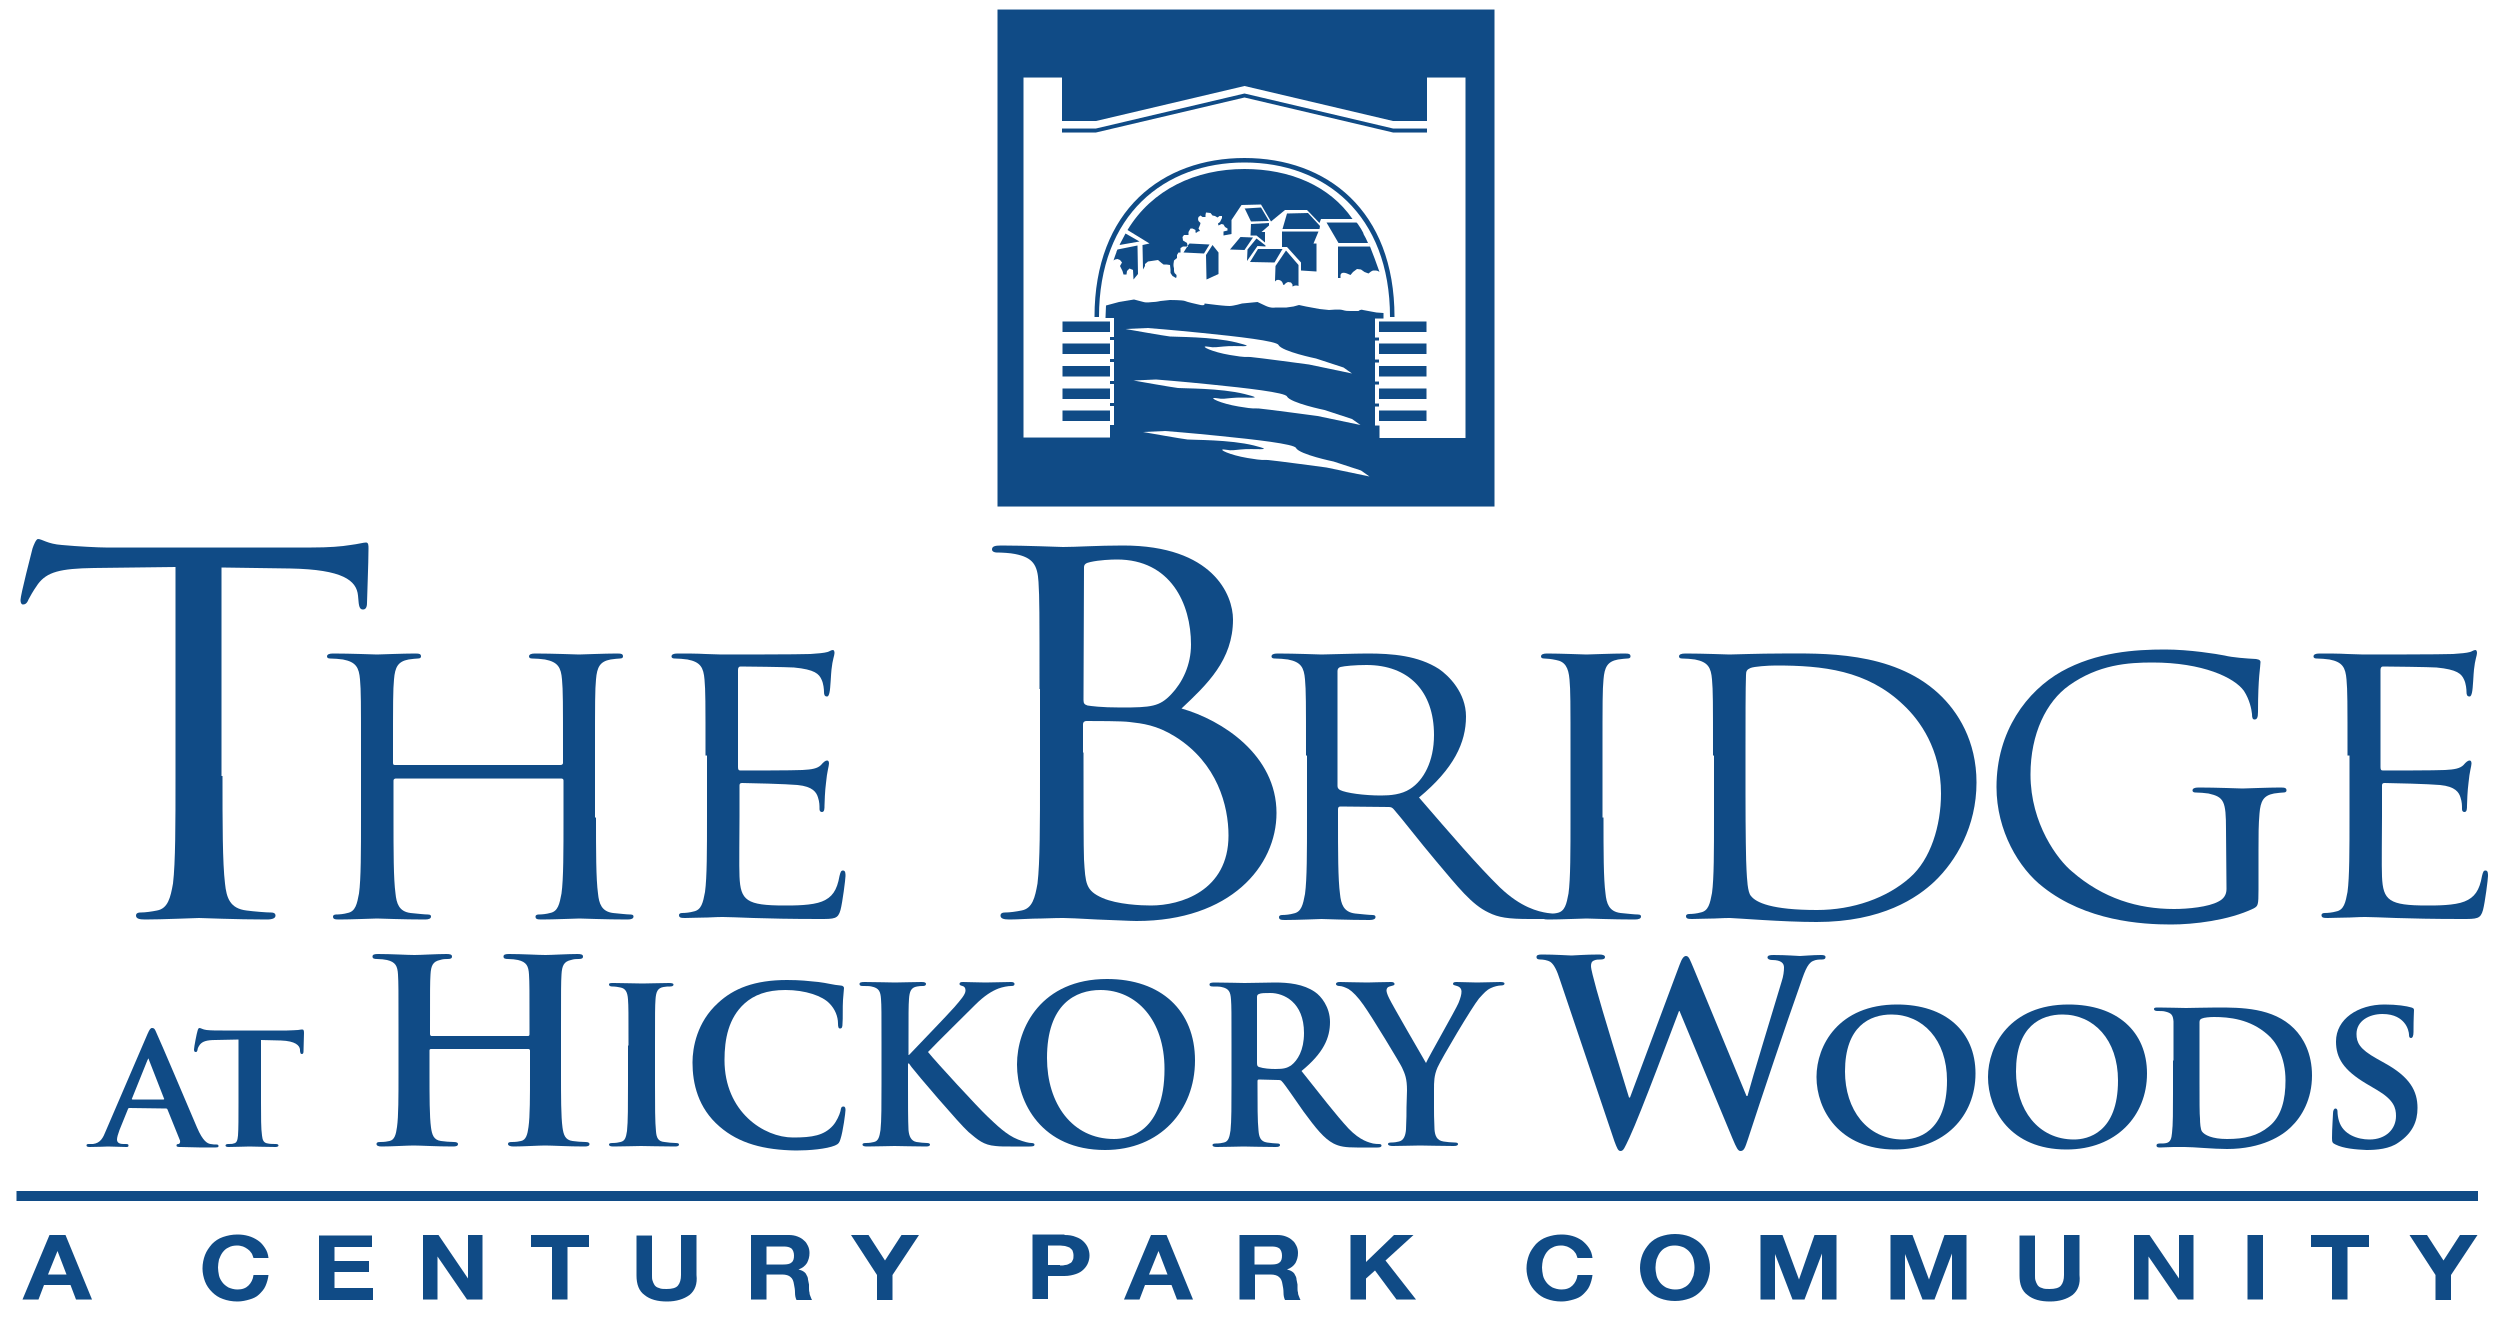 <?xml version="1.0" encoding="utf-8"?>
<!-- Generator: Adobe Illustrator 22.1.0, SVG Export Plug-In . SVG Version: 6.00 Build 0)  -->
<svg version="1.1" id="Layer_1" xmlns="http://www.w3.org/2000/svg" xmlns:xlink="http://www.w3.org/1999/xlink" x="0px" y="0px"
	 viewBox="0 0 500 267.5" style="enable-background:new 0 0 500 267.5;" xml:space="preserve">
<style type="text/css">
	.st0{fill:#104B86;}
	.st1{fill:#00583D;}
</style>
<g>
	<polygon class="st0" points="252.2,41.5 249,41.7 248.9,41.6 250.2,44.3 253.8,44.2 	"/>
	<polygon class="st0" points="253.8,44.6 250.2,44.8 250.1,47.1 251.3,47.1 253,48.5 253,46.4 252.3,46.4 253.8,45.1 	"/>
	<polygon class="st0" points="248.1,47.4 246,49.9 248.9,50 250.6,47.5 	"/>
	<polygon class="st0" points="251.6,49.8 250,52.4 254.9,52.5 256.5,49.8 	"/>
	<path class="st0" d="M257.2,50.1l-2.1,3.1l-0.1,2.9v0.2l0.2-0.2c0,0,0.3-0.3,0.9,0c0.5,0.3,0.5,0.8,0.5,0.8l0.2,0.1l0.4-0.4
		l0.4-0.2l0.6,0.1l0.3,0.4v0.4l0.5-0.2h0.4l0.3,0.1V53L257.2,50.1z"/>
	<polygon class="st0" points="253.1,49.3 253.1,49.1 251.3,47.7 249.5,49.9 249.4,52.2 251.5,49.2 	"/>
	<polygon class="st0" points="241.2,51 241.3,55.9 243.7,54.8 243.7,50.5 242.5,49 	"/>
	<rect x="212.5" y="64.3" class="st0" width="9.5" height="2.1"/>
	<rect x="212.5" y="73.2" class="st0" width="9.5" height="2.1"/>
	<rect x="212.5" y="77.7" class="st0" width="9.5" height="2.1"/>
	<rect x="212.5" y="82.1" class="st0" width="9.5" height="2.1"/>
	<path class="st0" d="M223.5,49.9c-0.1,0.1-0.1,0.3-0.2,0.4v0.1c-0.2,0.5-0.4,1.1-0.6,1.7l0.3-0.2l0.5-0.1L224,52l0.4,0.5l-0.4,0.7
		l0.5,1l0.2,0.7h0.6l0.1-0.7l0.5-0.5l0.7,0.3l0.1,1.9l0.9-1.1l-0.1-5.7L223.5,49.9z"/>
	<path class="st0" d="M225.1,46.7l-1,1.9c-0.1,0.1-0.1,0.3-0.2,0.4l4-0.7L225.1,46.7L225.1,46.7z"/>
	<rect x="212.5" y="68.7" class="st0" width="9.5" height="2.1"/>
	<polygon class="st0" points="257.4,42.7 256.5,45.8 263.9,45.8 264,45.2 261.6,42.6 	"/>
	<polygon class="st0" points="256.4,46.3 256.4,49.4 257.4,49.4 260.2,52.5 260.2,54.1 263.3,54.3 263.3,48.7 262.7,48.7 
		263.7,46.3 	"/>
	<rect x="275.8" y="73.2" class="st0" width="9.5" height="2.1"/>
	<polygon class="st0" points="237.4,49.4 236.7,50.5 240.8,50.7 241.9,48.9 237.9,48.7 237.5,49.2 237.6,49.4 	"/>
	<rect x="275.8" y="77.7" class="st0" width="9.5" height="2.1"/>
	<rect x="275.8" y="64.3" class="st0" width="9.5" height="2.1"/>
	<rect x="275.8" y="82.1" class="st0" width="9.5" height="2.1"/>
	<path class="st0" d="M199.5,1.9v99.4h99.4V1.9H199.5z M247.3,68.5c-4.8-1.2-12.3-1.1-13.3-1.2s-8.9-1.5-8.9-1.5l4.4-0.2
		c0,0,5.2,0.4,11,1c7,0.7,14.9,1.6,15.2,2.4c0.7,1.3,7.5,2.7,7.5,2.7l5.5,1.8l1.7,1.2l-8.6-1.8c0,0-10.4-1.4-11.7-1.5
		s-0.5,0.2-4.1-0.4s-6-1.8-4.7-1.7c1.3,0.1,0.7,0.3,3.4,0C247.3,69,252.1,69.7,247.3,68.5z M231.2,75.9c0,0,5.2,0.4,11,1
		c7,0.7,14.9,1.6,15.2,2.4c0.7,1.3,7.5,2.7,7.5,2.7l5.5,1.8l1.7,1.2l-8.6-1.8c0,0-10.4-1.4-11.7-1.5s-0.5,0.2-4.1-0.4
		s-6-1.8-4.7-1.7c1.3,0.1,0.7,0.3,3.3,0s7.4,0.4,2.6-0.8c-4.8-1.2-12.3-1.1-13.3-1.2s-8.9-1.5-8.9-1.5L231.2,75.9z M265.3,93.5
		c0,0-10.4-1.4-11.7-1.5s-0.5,0.2-4.1-0.4s-6-1.8-4.7-1.7c1.3,0.1,0.7,0.3,3.3,0s7.4,0.4,2.7-0.8c-4.8-1.2-12.3-1.1-13.3-1.2
		s-8.9-1.5-8.9-1.5l4.4-0.2c0,0,5.2,0.4,11,1c7,0.7,14.9,1.6,15.2,2.4c0.7,1.3,7.5,2.7,7.5,2.7l5.5,1.8l1.7,1.2L265.3,93.5z
		 M293.2,87.6h-17.3v-2.5H275v-3.8h0.8v-0.6H275v-3.8h0.8v-0.6H275v-3.8h0.8v-0.6H275v-3.8h0.8v-0.6H275v-3.8h1.7c0-0.4,0-0.7,0-1.1
		l-1.4-0.1l-1.1-0.2c0,0-1.1-0.2-1.6-0.3c-0.5-0.2-0.9,0.2-0.9,0.2s-0.9,0-1.6,0c-0.6,0-0.9,0-1.6-0.2c-0.6-0.2-2.7,0-2.7,0
		l-1.9-0.2l-2.7-0.5l-1.4-0.3l-1.1,0.3l-1.4,0.2h-2.2c0,0-0.8,0.2-1.9-0.3c-1.1-0.5-1.7-0.8-1.7-0.8l-3.1,0.3c0,0-1.7,0.5-2.5,0.5
		s-2.5-0.2-2.5-0.2l-2.5-0.3c0,0,0.2,0.5-0.8,0.3c-0.9-0.2-2.7-0.6-3.1-0.8c-0.5-0.2-3-0.2-3-0.2l-1.9,0.2c0,0-0.9,0.2-1.4,0.2
		s-1.3,0.2-2,0c-0.8-0.2-1.9-0.5-1.9-0.5l-3,0.5l-2.6,0.7c0,0.8-0.1,1.6-0.1,2.5h1.7v3.8H222V68h0.8v3.8H222v0.6h0.8v3.8H222v0.6
		h0.8v3.8H222v0.6h0.8V85H222v2.5h-17.3v-72h7.7v8.7h6.8l29.7-7l29.7,7h6.8v-8.7h7.7v72.1H293.2z"/>
	<polygon class="st0" points="248.9,18.7 219.2,25.7 212.4,25.7 212.4,26.5 219.2,26.5 248.9,19.5 278.6,26.5 285.4,26.5 
		285.4,25.7 278.6,25.7 	"/>
	<rect x="275.8" y="68.7" class="st0" width="9.5" height="2.1"/>
	<path class="st0" d="M272.5,46.3c-0.2-0.4-0.4-0.7-0.6-1l-0.2-0.3c-0.1-0.2-0.2-0.3-0.4-0.5h-6l2.4,4.1h5.9
		c-0.3-0.7-0.6-1.3-0.9-1.8C272.7,46.6,272.6,46.5,272.5,46.3z"/>
	<path class="st0" d="M271.9,45.2c0,0,0,0.1,0.1,0.1l0,0C271.9,45.3,271.9,45.2,271.9,45.2z"/>
	<path class="st0" d="M278.9,63.4c0-21.4-13.6-31.8-30-31.8s-30,10.4-30,31.8h0.9c0-20.5,13.1-30.9,29.1-30.9S278,42.9,278,63.4
		H278.9z"/>
	<path class="st0" d="M248.9,33.8c-9.8,0-18.5,4.1-23.4,12.2l4.4,2.7l-1.4,0.3l0.1,4.9l0.4-0.7v-0.4l0.6-0.5l2-0.3l0.7,0.6l0.4,0.3
		h0.6L234,53l0.1,0.9v0.7l0.4,0.6l0.7,0.4l0.1-0.2V55l-0.4-0.4l-0.1-0.4v-0.5l-0.1-0.5v-0.4l0.1-0.7c0,0,0,0,0.6-0.5V51l0.3-0.5h0.4
		V50v-0.4l0.5-0.3h0.8l0.1-0.2l-0.1-0.5l-0.8-0.5l-0.1-0.7l0.3-0.4h0.4h0.5v-0.6l0.4-0.7h0.4l0.6,0.3c0,0,0,0,0,0.4s0.5-0.1,0.5-0.1
		l0.4-0.1l-0.3-0.5c0,0,0,0,0.3-0.7l0.1-0.4l-0.4-0.4l-0.1-0.4l0.1-0.4l0.4-0.3l0.4,0.3h0.6V43l0.1-0.5l0.9,0.1l0.4,0.5l0.5,0.1
		l0.5,0.3l0.4-0.3h0.5v0.4l-0.4,0.8l-0.4,0.3l0.1,0.4l0.6-0.3l0.4,0.1l0.3,0.5l0.5,0.3v0.4l-0.4,0.1l-0.4,0.1v0.4v0.4l0.5-0.1
		l1.1-0.2V44l2-3l3.9-0.1l2,3.4L257,42h4.4l2.5,2.6l0.3-0.8h6.3C265.9,37.1,257.9,33.8,248.9,33.8z"/>
	<path class="st0" d="M274,49.3h-6.4v6.3h0.5c0,0,0,0,0-0.3c-0.1-1.2,1.3-0.6,1.3-0.6l0.7,0.3l0.5-0.6l0.8-0.6l0.8,0.1l0.7,0.5
		l0.8,0.3l0.5-0.4l0.4-0.2h0.6l0.4,0.1l0.3,0.2l0,0C275.2,52.4,274.6,50.8,274,49.3z"/>
	<path class="st0" d="M273.7,48.6L273.7,48.6c0.1,0.2,0.2,0.4,0.3,0.7l0,0C273.9,49.1,273.8,48.8,273.7,48.6z"/>
</g>
<path class="st1" d="M249.2,34.4"/>
<path class="st1" d="M249.2,34.4"/>
<rect x="3.3" y="238.2" class="st0" width="492.3" height="2"/>
<path class="st0" d="M44.5,155.2c0,9.5,0,17.3,0.5,21.5c0.3,2.9,1,5,4.3,5.4c1.5,0.2,4,0.4,4.9,0.4c0.7,0,0.9,0.3,0.9,0.6
	c0,0.5-0.5,0.8-1.8,0.8c-6,0-13-0.3-13.5-0.3s-7.5,0.3-10.8,0.3c-1.2,0-1.8-0.2-1.8-0.8c0-0.3,0.2-0.6,0.9-0.6c1,0,2.3-0.2,3.3-0.4
	c2.2-0.4,2.7-2.6,3.2-5.4c0.5-4.2,0.5-12,0.5-21.5v-41.8l-16.3,0.2c-6.8,0.1-9.4,0.8-11.2,3.2c-1.2,1.7-1.5,2.4-1.9,3.1
	c-0.3,0.8-0.7,1-1.1,1c-0.3,0-0.5-0.3-0.5-0.9c0-1,2.2-9.5,2.4-10.3c0.2-0.6,0.7-1.9,1.1-1.9c0.8,0,1.9,1,4.8,1.2
	c3.2,0.3,7.4,0.5,8.7,0.5h41.2c3.5,0,6-0.2,7.8-0.5c1.6-0.2,2.6-0.5,3.1-0.5s0.5,0.6,0.5,1.2c0,3-0.3,9.8-0.3,10.9
	c0,0.9-0.3,1.3-0.8,1.3s-0.8-0.3-0.9-1.7l-0.1-1.1c-0.3-3-3-5.2-13.5-5.4l-13.8-0.2v41.7L44.5,155.2L44.5,155.2z"/>
<path class="st0" d="M119.2,163.5c0,6.7,0,12.3,0.4,15.2c0.2,2,0.7,3.6,3,3.9c1.1,0.1,2.8,0.3,3.5,0.3c0.5,0,0.6,0.2,0.6,0.4
	c0,0.4-0.4,0.6-1.2,0.6c-4.3,0-9.2-0.2-9.6-0.2s-5.3,0.2-7.6,0.2c-0.9,0-1.2-0.1-1.2-0.6c0-0.2,0.2-0.4,0.6-0.4
	c0.7,0,1.6-0.1,2.3-0.3c1.6-0.3,1.9-1.8,2.3-3.9c0.4-2.9,0.4-8.5,0.4-15.2v-7.4c0-0.3-0.2-0.4-0.5-0.4h-33c-0.2,0-0.5,0.1-0.5,0.4
	v7.4c0,6.7,0,12.3,0.4,15.2c0.2,2,0.7,3.6,3,3.9c1.1,0.1,2.8,0.3,3.5,0.3c0.5,0,0.6,0.2,0.6,0.4c0,0.4-0.4,0.6-1.2,0.6
	c-4.3,0-9.2-0.2-9.6-0.2s-5.3,0.2-7.6,0.2c-0.9,0-1.2-0.1-1.2-0.6c0-0.2,0.2-0.4,0.6-0.4c0.7,0,1.6-0.1,2.3-0.3
	c1.6-0.3,1.9-1.8,2.3-3.9c0.4-2.9,0.4-8.5,0.4-15.2v-12.4c0-11,0-12.9-0.2-15.2c-0.2-2.4-0.8-3.5-3.4-4c-0.6-0.1-1.9-0.2-2.6-0.2
	c-0.3,0-0.6-0.1-0.6-0.4c0-0.4,0.4-0.6,1.2-0.6c3.5,0,8.4,0.2,8.8,0.2s5.3-0.2,7.6-0.2c0.9,0,1.2,0.1,1.2,0.6c0,0.3-0.3,0.4-0.6,0.4
	c-0.5,0-1,0.1-1.9,0.2c-2.1,0.4-2.7,1.5-2.9,4c-0.2,2.2-0.2,4.2-0.2,15.2v1.5c0,0.4,0.2,0.4,0.5,0.4h33c0.2,0,0.5-0.1,0.5-0.4v-1.5
	c0-11,0-12.9-0.2-15.2c-0.2-2.4-0.8-3.5-3.4-4c-0.6-0.1-1.9-0.2-2.6-0.2c-0.3,0-0.6-0.1-0.6-0.4c0-0.4,0.4-0.6,1.2-0.6
	c3.5,0,8.4,0.2,8.8,0.2s5.3-0.2,7.6-0.2c0.9,0,1.2,0.1,1.2,0.6c0,0.3-0.3,0.4-0.6,0.4c-0.5,0-1,0.1-1.9,0.2c-2.1,0.4-2.7,1.5-2.9,4
	c-0.2,2.2-0.2,4.2-0.2,15.2v12.4H119.2z"/>
<path class="st0" d="M141.1,151.1c0-11,0-12.9-0.2-15.2c-0.2-2.4-0.8-3.5-3.4-4c-0.6-0.1-1.9-0.2-2.6-0.2c-0.3,0-0.6-0.1-0.6-0.4
	c0-0.4,0.4-0.6,1.2-0.6c1.8,0,3.9,0,5.6,0.1l3.2,0.1c0.5,0,16.1,0,17.8-0.1c1.5-0.1,2.7-0.2,3.4-0.4c0.4-0.1,0.7-0.4,1.1-0.4
	c0.2,0,0.3,0.3,0.3,0.6c0,0.5-0.4,1.3-0.6,3.3c-0.1,0.7-0.2,3.8-0.4,4.6c-0.1,0.4-0.2,0.8-0.5,0.8c-0.5,0-0.6-0.4-0.6-0.9
	s-0.1-1.7-0.5-2.5c-0.5-1.1-1.3-2-5.5-2.4c-1.3-0.1-9.8-0.2-10.7-0.2c-0.3,0-0.5,0.2-0.5,0.7v19.4c0,0.5,0.1,0.7,0.5,0.7
	c1,0,10.6,0,12.4-0.1c1.9-0.1,3-0.3,3.7-1c0.5-0.6,0.9-0.9,1.2-0.9c0.2,0,0.4,0.1,0.4,0.6s-0.4,1.6-0.6,3.9c-0.2,1.4-0.3,4-0.3,4.5
	c0,0.6,0,1.3-0.5,1.3c-0.4,0-0.5-0.3-0.5-0.6c0-0.7,0-1.4-0.3-2.3c-0.3-1-1-2.2-4.1-2.5c-2.1-0.2-9.8-0.4-11.1-0.4
	c-0.4,0-0.5,0.2-0.5,0.5v6.2c0,2.4-0.1,10.5,0,12c0.2,4.8,1.4,5.8,9,5.8c2,0,5.5,0,7.5-0.8s3-2.2,3.5-5.1c0.2-0.8,0.3-1.1,0.7-1.1
	c0.5,0,0.5,0.6,0.5,1.1c0,0.6-0.6,5.3-1,6.8c-0.5,1.8-1.2,1.8-4.2,1.8c-5.8,0-10.1-0.1-13.2-0.2c-3-0.1-4.9-0.2-6.1-0.2
	c-0.2,0-1.5,0-3.1,0.1c-1.6,0-3.4,0.1-4.5,0.1c-0.9,0-1.2-0.1-1.2-0.6c0-0.2,0.2-0.4,0.6-0.4c0.7,0,1.6-0.1,2.3-0.3
	c1.6-0.3,1.9-1.8,2.3-3.9c0.4-2.9,0.4-8.5,0.4-15.2v-12.1L141.1,151.1L141.1,151.1z"/>
<path class="st0" d="M207.9,137.8c0-15.4,0-18.2-0.2-21.4c-0.2-3.4-1.1-4.9-4.7-5.6c-0.9-0.2-2.7-0.3-3.7-0.3
	c-0.4,0-0.9-0.2-0.9-0.6c0-0.6,0.5-0.8,1.8-0.8c4.9,0,11.9,0.3,12.4,0.3c2.6,0,6.9-0.3,12-0.3c18,0,22,9.9,22,14.8
	c0,8.1-5.2,13-10.3,17.8c8.1,2.3,19,9.3,19,20.9c0,10.6-9.2,21.6-28,21.6c-1.2,0-4.7-0.2-7.9-0.3c-3.2-0.2-6.3-0.3-6.7-0.3
	c-0.2,0-2.1,0-4.4,0.1c-2.2,0-4.7,0.2-6.4,0.2c-1.2,0-1.8-0.2-1.8-0.8c0-0.3,0.2-0.6,0.9-0.6c1,0,2.3-0.2,3.3-0.4
	c2.2-0.4,2.7-2.6,3.2-5.4c0.5-4.2,0.5-12,0.5-21.5v-17.4H207.9z M216.7,140c0,0.7,0.2,0.9,0.8,1.1c0.7,0.1,2.6,0.4,6.7,0.4
	c6.1,0,7.7-0.2,10-2.6c2.3-2.4,4-5.9,4-10c0-8.2-4.1-17-14.8-17c-1.2,0-3.5,0.1-5.3,0.5c-1,0.2-1.3,0.5-1.3,1.1L216.7,140L216.7,140
	z M216.7,150.5c0,7.6,0,19.9,0.1,21.4c0.3,4.8,0.3,6.2,3.7,7.7c3,1.3,7.7,1.5,9.7,1.5c5.9,0,15.5-2.9,15.5-14
	c0-5.9-2.2-14.5-10.7-19.8c-3.7-2.3-6.5-2.6-9.1-2.9c-1.4-0.2-6.9-0.2-8.6-0.2c-0.4,0-0.7,0.2-0.7,0.7v5.6H216.7z"/>
<path class="st0" d="M261.2,151.1c0-11,0-12.9-0.2-15.2c-0.2-2.4-0.8-3.5-3.4-4c-0.6-0.1-1.9-0.2-2.7-0.2c-0.3,0-0.6-0.1-0.6-0.4
	c0-0.4,0.4-0.6,1.2-0.6c3.5,0,8.4,0.2,8.8,0.2c0.9,0,6.8-0.2,9.2-0.2c4.9,0,10.1,0.4,14.3,3.1c1.9,1.3,5.4,4.7,5.4,9.5
	c0,5.2-2.4,10.4-9.4,16.2c6.4,7.4,11.7,13.6,16.2,18c4.2,4,7.6,4.8,9.5,5.1c1.5,0.2,2.6,0.2,3,0.2s0.7,0.2,0.7,0.4
	c0,0.4-0.5,0.6-1.9,0.6H306c-4.4,0-6.3-0.3-8.3-1.3c-3.4-1.6-6.1-5.1-10.5-10.3c-3.3-3.9-6.9-8.6-8.5-10.4c-0.3-0.3-0.5-0.4-1-0.4
	l-9.6-0.1c-0.4,0-0.5,0.2-0.5,0.6v1.7c0,6.7,0,12.3,0.4,15.2c0.2,2,0.7,3.6,3,3.9c1.1,0.1,2.8,0.3,3.5,0.3c0.5,0,0.6,0.2,0.6,0.4
	c0,0.4-0.4,0.6-1.2,0.6c-4.3,0-9.2-0.2-9.6-0.2c-0.1,0-5,0.2-7.3,0.2c-0.9,0-1.2-0.1-1.2-0.6c0-0.2,0.2-0.4,0.6-0.4
	c0.7,0,1.6-0.1,2.3-0.3c1.6-0.3,1.9-1.8,2.3-3.9c0.4-2.9,0.4-8.5,0.4-15.2v-12.5L261.2,151.1L261.2,151.1z M267.5,157.2
	c0,0.4,0.2,0.6,0.5,0.8c1.2,0.6,4.8,1.1,8.2,1.1c1.9,0,4.1-0.2,5.8-1.3c2.7-1.7,4.8-5.5,4.8-10.8c0-8.8-5.1-14-13.5-14
	c-2.3,0-4.4,0.2-5.2,0.4c-0.4,0.1-0.6,0.4-0.6,0.8L267.5,157.2L267.5,157.2z"/>
<path class="st0" d="M320.7,163.5c0,6.7,0,12.3,0.4,15.2c0.2,2,0.7,3.6,3,3.9c1.1,0.1,2.8,0.3,3.5,0.3c0.5,0,0.6,0.2,0.6,0.4
	c0,0.4-0.4,0.6-1.3,0.6c-4.3,0-9.2-0.2-9.6-0.2s-5.3,0.2-7.6,0.2c-0.9,0-1.2-0.1-1.2-0.6c0-0.2,0.2-0.4,0.6-0.4
	c0.7,0,1.6-0.1,2.3-0.3c1.6-0.3,1.9-1.8,2.3-3.9c0.4-2.9,0.4-8.5,0.4-15.2v-12.4c0-11,0-12.9-0.2-15.2c-0.2-2.4-0.9-3.6-2.7-3.9
	c-0.9-0.2-1.9-0.3-2.4-0.3c-0.3,0-0.6-0.1-0.6-0.4c0-0.4,0.4-0.6,1.2-0.6c2.6,0,7.5,0.2,7.9,0.2s5.3-0.2,7.6-0.2
	c0.9,0,1.2,0.1,1.2,0.6c0,0.3-0.3,0.4-0.6,0.4c-0.5,0-1,0.1-1.9,0.2c-2.1,0.4-2.7,1.5-2.9,4c-0.2,2.2-0.2,4.2-0.2,15.2v12.4H320.7z"
	/>
<path class="st0" d="M342.6,151.1c0-11,0-12.9-0.2-15.2c-0.2-2.4-0.8-3.5-3.4-4c-0.6-0.1-1.9-0.2-2.6-0.2c-0.3,0-0.6-0.1-0.6-0.4
	c0-0.4,0.4-0.6,1.3-0.6c3.5,0,8.4,0.2,8.8,0.2c0.9,0,5.8-0.2,10.5-0.2c7.7,0,22-0.6,31.3,8c3.9,3.6,7.6,9.5,7.6,17.8
	c0,8.8-4.1,15.7-8.4,19.8c-3.4,3.2-10.4,8.1-23.6,8.1c-3.4,0-7.5-0.2-10.8-0.4c-3.4-0.2-6.1-0.4-6.5-0.4c-0.2,0-1.5,0-3.1,0.1
	c-1.6,0-3.4,0.1-4.5,0.1c-0.9,0-1.2-0.1-1.2-0.6c0-0.2,0.2-0.4,0.6-0.4c0.7,0,1.6-0.1,2.3-0.3c1.6-0.3,1.9-1.8,2.3-3.9
	c0.4-2.9,0.4-8.5,0.4-15.2v-12.3L342.6,151.1L342.6,151.1z M349.1,158.7c0,7.4,0.1,13.9,0.2,15.2c0.1,1.8,0.2,4.6,0.9,5.3
	c1,1.3,4.1,2.8,13.2,2.8c7.2,0,14-2.4,18.6-6.5c4.1-3.6,6.2-10.3,6.2-16.8c0-8.9-4.3-14.7-7.5-17.7c-7.3-7-16.2-7.9-25.5-7.9
	c-1.6,0-4.4,0.2-5.1,0.5s-0.9,0.6-0.9,1.4c-0.1,2.4-0.1,9.5-0.1,15L349.1,158.7L349.1,158.7z"/>
<path class="st0" d="M445.2,165.9c0-5.7-0.4-6.5-3.5-7.2c-0.6-0.1-1.9-0.2-2.6-0.2c-0.3,0-0.6-0.1-0.6-0.4c0-0.4,0.4-0.6,1.2-0.6
	c3.5,0,8.4,0.2,8.8,0.2s5.3-0.2,7.6-0.2c0.9,0,1.2,0.1,1.2,0.6c0,0.3-0.3,0.4-0.6,0.4c-0.5,0-1,0.1-1.9,0.2c-2.1,0.4-2.7,1.5-2.9,4
	c-0.2,2.2-0.2,4.4-0.2,7.3v7.9c0,3.2-0.1,3.3-1,3.8c-5,2.4-12,3.2-16.5,3.2c-5.9,0-17-0.7-25.6-7.5c-4.8-3.7-9.3-11.2-9.3-20
	c0-11.2,6.1-19.2,13-23.1c7-3.9,14.7-4.4,20.7-4.4c4.9,0,10.4,0.9,11.9,1.2c1.6,0.4,4.4,0.6,6.3,0.7c0.8,0.1,0.9,0.4,0.9,0.6
	c0,1-0.5,2.9-0.5,10c0,1.1-0.2,1.5-0.7,1.5c-0.4,0-0.5-0.4-0.5-1.1c-0.1-1-0.5-2.9-1.6-4.6c-1.9-2.7-8.3-5.7-18.3-5.7
	c-4.9,0-10.8,0.4-16.7,4.6c-4.5,3.2-7.7,9.6-7.7,17.8c0,9.9,5.5,17.1,8.3,19.4c6.2,5.4,13.2,7.5,20.4,7.5c2.8,0,6.9-0.4,8.9-1.5
	c1-0.5,1.6-1.3,1.6-2.5L445.2,165.9L445.2,165.9z"/>
<path class="st0" d="M469.5,151.1c0-11,0-12.9-0.2-15.2c-0.2-2.4-0.8-3.5-3.4-4c-0.6-0.1-1.9-0.2-2.6-0.2c-0.3,0-0.6-0.1-0.6-0.4
	c0-0.4,0.4-0.6,1.2-0.6c1.8,0,3.9,0,5.6,0.1l3.2,0.1c0.5,0,16.1,0,17.9-0.1c1.5-0.1,2.7-0.2,3.4-0.4c0.4-0.1,0.7-0.4,1.1-0.4
	c0.2,0,0.3,0.3,0.3,0.6c0,0.5-0.4,1.3-0.6,3.3c-0.1,0.7-0.2,3.8-0.4,4.6c-0.1,0.4-0.2,0.8-0.5,0.8c-0.5,0-0.6-0.4-0.6-0.9
	s-0.1-1.7-0.5-2.5c-0.5-1.1-1.3-2-5.5-2.4c-1.3-0.1-9.8-0.2-10.7-0.2c-0.3,0-0.5,0.2-0.5,0.7v19.4c0,0.5,0.1,0.7,0.5,0.7
	c1,0,10.6,0,12.4-0.1c1.9-0.1,3-0.3,3.7-1c0.5-0.6,0.9-0.9,1.2-0.9c0.2,0,0.4,0.1,0.4,0.6s-0.4,1.6-0.6,3.9c-0.2,1.4-0.3,4-0.3,4.5
	c0,0.6,0,1.3-0.5,1.3c-0.4,0-0.5-0.3-0.5-0.6c0-0.7,0-1.4-0.3-2.3c-0.3-1-1-2.2-4.1-2.5c-2.1-0.2-9.8-0.4-11.1-0.4
	c-0.4,0-0.5,0.2-0.5,0.5v6.2c0,2.4-0.1,10.5,0,12c0.2,4.8,1.4,5.8,9,5.8c2,0,5.5,0,7.5-0.8s3-2.2,3.5-5.1c0.2-0.8,0.3-1.1,0.7-1.1
	c0.5,0,0.5,0.6,0.5,1.1c0,0.6-0.6,5.3-1,6.8c-0.5,1.8-1.2,1.8-4.2,1.8c-5.8,0-10.1-0.1-13.2-0.2c-3-0.1-4.9-0.2-6.1-0.2
	c-0.2,0-1.5,0-3.1,0.1c-1.6,0-3.4,0.1-4.5,0.1c-0.9,0-1.2-0.1-1.2-0.6c0-0.2,0.2-0.4,0.6-0.4c0.7,0,1.6-0.1,2.3-0.3
	c1.6-0.3,1.9-1.8,2.3-3.9c0.4-2.9,0.4-8.5,0.4-15.2v-12.1L469.5,151.1L469.5,151.1z"/>
<path class="st0" d="M25.9,221.6c-0.2,0-0.2,0-0.3,0.2l-1.7,4.2c-0.3,0.8-0.5,1.5-0.5,1.9c0,0.5,0.3,0.9,1.3,0.9h0.5
	c0.4,0,0.5,0.1,0.5,0.3c0,0.3-0.2,0.3-0.5,0.3c-1.1,0-2.5-0.1-3.6-0.1c-0.3,0-2,0.1-3.7,0.1c-0.4,0-0.6-0.1-0.6-0.3s0.1-0.3,0.4-0.3
	s0.7,0,0.9,0c1.5-0.2,2-1.2,2.6-2.7l8.3-19.3c0.4-0.9,0.6-1.2,0.9-1.2c0.5,0,0.6,0.3,0.9,1c0.8,1.7,6.1,14.2,8.1,18.9
	c1.2,2.8,2.1,3.2,2.7,3.3c0.5,0.1,0.8,0.1,1.2,0.1c0.3,0,0.4,0.1,0.4,0.3c0,0.3-0.2,0.3-1.4,0.3c-1.1,0-3.4,0-6.1-0.1
	c-0.6,0-0.9,0-0.9-0.3c0-0.2,0.1-0.3,0.4-0.3c0.2,0,0.4-0.3,0.3-0.7l-2.5-6.2c-0.1-0.2-0.2-0.2-0.3-0.2L25.9,221.6L25.9,221.6z
	 M32.7,219.9c0.1,0,0.2-0.1,0.1-0.2l-3-7.7c0-0.1-0.1-0.3-0.1-0.3c-0.1,0-0.1,0.2-0.2,0.3l-3.1,7.7c-0.1,0.1,0,0.2,0.1,0.2H32.7z"/>
<path class="st0" d="M47.9,207.9l-4.8,0.1c-1.8,0-2.6,0.3-3.1,0.9c-0.3,0.4-0.5,0.8-0.5,1.1c-0.1,0.3-0.1,0.4-0.4,0.4
	c-0.2,0-0.3-0.2-0.3-0.5c0-0.5,0.6-3.5,0.7-3.7c0.1-0.4,0.2-0.6,0.4-0.6c0.3,0,0.6,0.3,1.4,0.4c0.9,0.1,2.1,0.1,3.2,0.1h12.9
	c1,0,1.7-0.1,2.2-0.1c0.5-0.1,0.8-0.1,0.9-0.1c0.2,0,0.3,0.2,0.3,0.7c0,0.7-0.1,2.9-0.1,3.7c0,0.3-0.1,0.5-0.3,0.5
	c-0.3,0-0.3-0.1-0.4-0.6v-0.3c-0.1-0.8-0.9-1.7-3.8-1.8l-4-0.1v12.5c0,2.8,0,5.3,0.2,6.6c0.1,0.9,0.3,1.5,1.2,1.6
	c0.4,0.1,1.2,0.1,1.6,0.1c0.4,0,0.5,0.2,0.5,0.3c0,0.2-0.3,0.3-0.6,0.3c-2.1,0-4.2-0.1-5.2-0.1c-0.7,0-2.9,0.1-4.2,0.1
	c-0.4,0-0.6-0.1-0.6-0.3c0-0.1,0.1-0.3,0.5-0.3c0.5,0,0.9,0,1.1-0.1c0.7-0.1,0.8-0.7,0.9-1.6c0.1-1.3,0.1-3.7,0.1-6.6v-12.6
	L47.9,207.9L47.9,207.9z"/>
<path class="st0" d="M105.6,207.2c0.2,0,0.3-0.1,0.3-0.4v-1.1c0-7.7,0-9.1-0.1-10.8s-0.5-2.5-2.2-2.9c-0.4-0.1-1.3-0.2-2-0.2
	c-0.6,0-0.9-0.1-0.9-0.5s0.4-0.5,1.1-0.5c2.7,0,5.9,0.2,7.3,0.2c1.2,0,4.4-0.2,6.4-0.2c0.7,0,1.1,0.1,1.1,0.5s-0.3,0.5-0.9,0.5
	c-0.4,0-0.9,0-1.5,0.2c-1.4,0.3-1.8,1.1-1.9,2.9c-0.1,1.6-0.1,3-0.1,10.8v8.9c0,4.7,0,8.7,0.3,10.9c0.2,1.4,0.5,2.5,2,2.7
	c0.7,0.1,1.8,0.2,2.6,0.2c0.6,0,0.8,0.2,0.8,0.4c0,0.4-0.4,0.5-1,0.5c-3.3,0-6.5-0.2-7.9-0.2c-1.2,0-4.4,0.2-6.3,0.2
	c-0.7,0-1.1-0.2-1.1-0.5s0.2-0.4,0.8-0.4c0.8,0,1.4-0.1,1.8-0.2c1-0.2,1.3-1.3,1.5-2.8c0.3-2.1,0.3-6.1,0.3-10.8v-4.5
	c0-0.2-0.2-0.3-0.3-0.3H86.2c-0.2,0-0.3,0.1-0.3,0.3v4.5c0,4.7,0,8.7,0.3,10.9c0.2,1.4,0.5,2.5,2,2.7c0.7,0.1,1.8,0.2,2.6,0.2
	c0.6,0,0.8,0.2,0.8,0.4c0,0.4-0.4,0.5-1,0.5c-3.3,0-6.5-0.2-7.9-0.2c-1.2,0-4.4,0.2-6.4,0.2c-0.7,0-1-0.2-1-0.5s0.2-0.4,0.8-0.4
	c0.8,0,1.4-0.1,1.8-0.2c1-0.2,1.3-1.3,1.5-2.8c0.3-2.1,0.3-6.1,0.3-10.8v-8.9c0-7.7,0-9.1-0.1-10.8s-0.5-2.5-2.2-2.9
	c-0.4-0.1-1.3-0.2-2-0.2c-0.6,0-0.9-0.1-0.9-0.5s0.4-0.5,1.1-0.5c2.7,0,5.9,0.2,7.3,0.2c1.2,0,4.4-0.2,6.4-0.2
	c0.7,0,1.1,0.1,1.1,0.5s-0.3,0.5-0.9,0.5c-0.4,0-0.9,0-1.5,0.2c-1.4,0.3-1.8,1.1-1.9,2.9c-0.1,1.6-0.1,3-0.1,10.8v1.1
	c0,0.3,0.2,0.4,0.3,0.4L105.6,207.2L105.6,207.2z"/>
<path class="st0" d="M125.7,209.1c0-6.6,0-7.8-0.1-9.2c-0.1-1.5-0.5-2.2-1.5-2.4c-0.5-0.1-1-0.2-1.6-0.2c-0.4,0-0.7-0.1-0.7-0.4
	c0-0.3,0.3-0.3,1-0.3c1.7,0,4.4,0.1,5.7,0.1c1.1,0,3.7-0.1,5.3-0.1c0.6,0,0.9,0.1,0.9,0.3c0,0.3-0.3,0.4-0.7,0.4s-0.8,0-1.3,0.1
	c-1.2,0.2-1.5,1-1.6,2.5c-0.1,1.4-0.1,2.6-0.1,9.2v7.7c0,4.2,0,7.7,0.2,9.5c0.1,1.2,0.4,2,1.7,2.1c0.6,0.1,1.6,0.2,2.2,0.2
	c0.5,0,0.7,0.1,0.7,0.3c0,0.3-0.3,0.4-0.8,0.4c-2.9,0-5.6-0.1-6.8-0.1c-1,0-3.7,0.1-5.5,0.1c-0.6,0-0.9-0.1-0.9-0.4
	c0-0.2,0.2-0.3,0.7-0.3c0.7,0,1.2-0.1,1.6-0.2c0.9-0.2,1.1-0.9,1.3-2.2c0.2-1.8,0.2-5.3,0.2-9.5v-7.6L125.7,209.1L125.7,209.1z"/>
<path class="st0" d="M143.9,225.3c-4.3-3.7-5.4-8.6-5.4-12.8c0-3,0.9-8.1,5.1-11.9c3.1-2.9,7.3-4.6,13.8-4.6c2.7,0,4.3,0.2,6.3,0.4
	c1.7,0.2,3,0.6,4.4,0.7c0.5,0,0.7,0.3,0.7,0.5c0,0.3-0.1,0.9-0.2,2.4c-0.1,1.4,0,3.8-0.1,4.7c0,0.7-0.1,1-0.5,1
	c-0.3,0-0.4-0.3-0.4-1c0-1.4-0.6-2.9-1.7-4c-1.4-1.5-4.8-2.7-8.8-2.7c-3.8,0-6.3,1-8.2,2.7c-3.2,2.9-4,7.1-4,11.3
	c0,10.4,7.9,15.5,13.7,15.5c3.9,0,6.2-0.4,8-2.4c0.7-0.8,1.3-2.1,1.5-2.9c0.1-0.7,0.2-0.9,0.6-0.9c0.3,0,0.4,0.3,0.4,0.7
	c0,0.5-0.5,4.3-1,5.8c-0.2,0.7-0.4,1-1.1,1.3c-1.7,0.7-5.1,1-7.8,1C152.8,230,147.8,228.7,143.9,225.3z"/>
<path class="st0" d="M181.6,211h0.2c1.5-1.6,7.8-8.1,9.1-9.6c1.2-1.4,2.2-2.5,2.2-3.3c0-0.5-0.2-0.8-0.6-0.9
	c-0.4-0.1-0.6-0.2-0.6-0.4c0-0.3,0.2-0.4,0.7-0.4c0.9,0,3.3,0.1,4.5,0.1c1.4,0,3.7-0.1,5.1-0.1c0.4,0,0.7,0.1,0.7,0.4
	c0,0.3-0.2,0.4-0.7,0.4c-0.6,0-1.7,0.2-2.5,0.5c-1.3,0.5-2.8,1.4-4.7,3.3c-1.3,1.3-7.9,7.8-9.4,9.4c1.6,2,10.1,11.2,11.8,12.8
	c1.9,1.8,3.9,3.8,6.2,4.7c1.3,0.5,2.2,0.7,2.7,0.7c0.3,0,0.6,0.1,0.6,0.3c0,0.3-0.2,0.4-1,0.4h-3.8c-1.3,0-2.1,0-3-0.1
	c-2.4-0.2-3.5-1.2-5.4-2.8c-1.9-1.7-10.5-11.8-11.4-13l-0.5-0.7h-0.2v4c0,4,0,7.4,0.1,9.3c0.1,1.2,0.5,2.2,1.6,2.4
	c0.6,0.1,1.6,0.2,2.1,0.2c0.3,0,0.6,0.1,0.6,0.3c0,0.3-0.3,0.4-0.8,0.4c-2.4,0-5.2-0.1-6.3-0.1c-1,0-3.7,0.1-5.5,0.1
	c-0.6,0-0.9-0.1-0.9-0.4c0-0.2,0.2-0.3,0.7-0.3c0.7,0,1.2-0.1,1.6-0.2c0.9-0.2,1.1-1.1,1.3-2.4c0.2-1.8,0.2-5.3,0.2-9.3V209
	c0-6.6,0-7.8-0.1-9.2c-0.1-1.5-0.4-2.2-1.9-2.5c-0.3-0.1-1.1-0.1-1.7-0.1c-0.5,0-0.7-0.1-0.7-0.4c0-0.3,0.3-0.4,1-0.4
	c2.3,0,5.1,0.1,6.1,0.1s3.8-0.1,5.3-0.1c0.6,0,0.9,0.1,0.9,0.4c0,0.3-0.3,0.4-0.6,0.4c-0.4,0-0.7,0-1.2,0.1c-1.2,0.2-1.5,1-1.6,2.5
	c-0.1,1.4-0.1,2.6-0.1,9.2v2H181.6z"/>
<path class="st0" d="M203.4,212.9c0-7.4,4.9-17.1,18-17.1c10.8,0,17.6,6.3,17.6,16.3s-7,17.9-18,17.9
	C208.4,230,203.4,220.6,203.4,212.9z M232.9,213.8c0-9.8-5.6-15.8-12.8-15.8c-5,0-10.7,2.8-10.7,13.6c0,9.1,5,16.2,13.4,16.2
	C225.8,227.8,232.9,226.4,232.9,213.8z"/>
<path class="st0" d="M246.3,209.1c0-6.6,0-7.8-0.1-9.2c-0.1-1.5-0.4-2.2-1.9-2.5c-0.3-0.1-1.1-0.1-1.7-0.1c-0.5,0-0.7-0.1-0.7-0.4
	c0-0.3,0.3-0.4,1-0.4c2.3,0,5.1,0.1,6,0.1c1.5,0,4.8-0.1,6.1-0.1c2.7,0,5.7,0.3,8,1.9c1.2,0.8,3,3,3,6c0,3.2-1.3,6.2-5.7,9.8
	c3.9,4.9,6.9,8.8,9.4,11.5c2.4,2.5,4.2,2.8,4.9,3c0.5,0.1,0.9,0.1,1.2,0.1c0.3,0,0.5,0.1,0.5,0.3c0,0.3-0.3,0.4-0.8,0.4h-4.1
	c-2.4,0-3.5-0.2-4.7-0.8c-1.9-1-3.5-3-6-6.4c-1.7-2.4-3.7-5.4-4.3-6c-0.2-0.3-0.5-0.3-0.8-0.3l-3.8-0.1c-0.2,0-0.3,0.1-0.3,0.3v0.6
	c0,4,0,7.5,0.2,9.3c0.1,1.3,0.4,2.2,1.7,2.4c0.7,0.1,1.6,0.2,2.1,0.2c0.3,0,0.5,0.1,0.5,0.3c0,0.3-0.3,0.4-0.9,0.4
	c-2.5,0-5.7-0.1-6.4-0.1c-0.8,0-3.6,0.1-5.3,0.1c-0.6,0-0.9-0.1-0.9-0.4c0-0.2,0.2-0.3,0.7-0.3c0.7,0,1.2-0.1,1.6-0.2
	c0.9-0.2,1.1-1.1,1.3-2.4c0.2-1.8,0.2-5.3,0.2-9.3V209.1z M251.4,212.6c0,0.5,0.1,0.7,0.4,0.8c0.9,0.3,2.2,0.4,3.3,0.4
	c1.7,0,2.3-0.2,3.1-0.7c1.3-1,2.6-3,2.6-6.5c0-6.2-4.1-8-6.7-8c-1.1,0-1.9,0-2.3,0.2c-0.3,0.1-0.4,0.3-0.4,0.6V212.6z"/>
<path class="st0" d="M281.4,218.1c0-2.4-0.4-3.3-1-4.6c-0.3-0.7-6.1-10.3-7.7-12.5c-1.1-1.6-2.2-2.7-3-3.2c-0.6-0.3-1.3-0.6-1.8-0.6
	c-0.3,0-0.7-0.1-0.7-0.4c0-0.3,0.3-0.4,0.8-0.4c0.8,0,4,0.1,5.5,0.1c0.9,0,2.7-0.1,4.7-0.1c0.4,0,0.7,0.1,0.7,0.4s-0.3,0.3-1,0.5
	c-0.4,0.1-0.6,0.4-0.6,0.8c0,0.3,0.2,0.9,0.5,1.5c0.6,1.3,6.7,11.8,7.4,13c0.4-1,5.9-10.6,6.5-12c0.4-1,0.6-1.7,0.6-2.3
	c0-0.4-0.2-0.9-0.9-1.1c-0.4-0.1-0.8-0.2-0.8-0.4c0-0.3,0.2-0.4,0.7-0.4c1.4,0,2.8,0.1,4.1,0.1c1,0,3.8-0.1,4.7-0.1
	c0.5,0,0.8,0.1,0.8,0.3c0,0.3-0.3,0.4-0.8,0.4c-0.4,0-1.3,0.2-1.9,0.5c-0.9,0.4-1.4,1-2.4,2.1c-1.4,1.7-7.5,12-8.3,13.8
	c-0.7,1.6-0.7,2.9-0.7,4.4v3.6c0,0.7,0,2.5,0.1,4.4c0.1,1.3,0.5,2.2,1.8,2.4c0.6,0.1,1.6,0.2,2.2,0.2c0.5,0,0.7,0.1,0.7,0.3
	c0,0.3-0.3,0.4-0.9,0.4c-2.7,0-5.5-0.1-6.7-0.1c-1.1,0-3.8,0.1-5.4,0.1c-0.6,0-1-0.1-1-0.4c0-0.2,0.2-0.3,0.7-0.3
	c0.6,0,1.1-0.1,1.5-0.2c0.9-0.2,1.3-1.1,1.4-2.4c0.1-1.8,0.1-3.7,0.1-4.4L281.4,218.1L281.4,218.1z"/>
<path class="st0" d="M312,196c-0.6-1.9-1.2-3.1-1.9-3.6c-0.6-0.4-1.6-0.5-2-0.5c-0.5,0-0.8-0.1-0.8-0.5s0.4-0.5,1.1-0.5
	c2.6,0,5.4,0.2,5.9,0.2s2.7-0.2,5.6-0.2c0.7,0,1.1,0.2,1.1,0.5c0,0.4-0.4,0.5-0.9,0.5c-0.4,0-0.9,0-1.3,0.2
	c-0.5,0.2-0.6,0.6-0.6,1.1c0,0.7,0.5,2.4,1.1,4.7c0.9,3.4,5.6,18.7,6.5,21.6h0.2l9.9-26.5c0.5-1.4,0.9-1.8,1.3-1.8
	c0.6,0,0.8,0.8,1.5,2.4l10.6,25.6h0.2c0.9-3.4,5-16.8,6.8-22.8c0.4-1.2,0.5-2.2,0.5-2.9c0-0.8-0.5-1.5-2.4-1.5
	c-0.5,0-0.9-0.2-0.9-0.5c0-0.4,0.4-0.5,1.2-0.5c2.7,0,4.8,0.2,5.3,0.2c0.4,0,2.5-0.2,4.2-0.2c0.6,0,0.9,0.1,0.9,0.4
	c0,0.4-0.3,0.5-0.7,0.5c-0.5,0-1.2,0-1.8,0.3c-1.2,0.5-1.8,2.5-2.8,5.4c-2.3,6.4-7.7,22.5-10.2,30.2c-0.6,1.8-0.8,2.4-1.5,2.4
	c-0.5,0-0.8-0.6-1.6-2.5l-10.6-25.5h-0.1c-1,2.6-7.7,20.6-9.9,25.3c-1,2.1-1.2,2.7-1.8,2.7c-0.5,0-0.7-0.6-1.2-1.9L312,196z"/>
<path class="st0" d="M363.3,215.4c0-6.3,4.4-14.5,16.1-14.5c9.7,0,15.7,5.4,15.7,13.8c0,8.5-6.2,15.2-16.1,15.2
	C367.9,229.9,363.3,222,363.3,215.4z M389.4,216.1c0-8.2-4.9-13.2-11.1-13.2c-4.3,0-9.3,2.3-9.3,11.4c0,7.6,4.4,13.6,11.6,13.6
	C383.3,227.9,389.4,226.6,389.4,216.1z"/>
<path class="st0" d="M397.6,215.4c0-6.3,4.4-14.5,16.1-14.5c9.7,0,15.7,5.4,15.7,13.8c0,8.5-6.2,15.2-16.1,15.2
	C402.1,229.9,397.6,222,397.6,215.4z M423.6,216.1c0-8.2-4.9-13.2-11.1-13.2c-4.3,0-9.3,2.3-9.3,11.4c0,7.6,4.4,13.6,11.6,13.6
	C417.5,227.9,423.6,226.6,423.6,216.1z"/>
<path class="st0" d="M434.7,212.1c0-5.6,0-6.7,0-7.8c-0.1-1.3-0.4-1.7-1.7-2c-0.3-0.1-1-0.1-1.5-0.1c-0.4,0-0.7-0.1-0.7-0.4
	c0-0.3,0.3-0.3,0.9-0.3c2,0,4.4,0.1,5.5,0.1c1.2,0,3.9-0.1,6.2-0.1c4.8,0,11.2,0,15.4,4.2c1.9,1.9,3.6,5,3.6,9.4
	c0,4.7-2,8.2-4.2,10.3c-1.7,1.7-5.8,4.4-12.8,4.4c-1.4,0-3-0.1-4.6-0.2c-1.5-0.1-2.9-0.2-3.9-0.2c-0.4,0-1.3,0-2.2,0
	c-0.9,0-1.9,0.1-2.7,0.1c-0.5,0-0.7-0.1-0.7-0.4c0-0.2,0.1-0.4,0.6-0.4c0.6,0,1,0,1.4-0.1c0.8-0.2,1-0.9,1.1-2
	c0.2-1.6,0.2-4.5,0.2-7.9v-6.6H434.7z M439.9,216.2c0,3.9,0,6.7,0.1,7.5c0,0.9,0.1,2.2,0.4,2.6c0.5,0.7,2,1.5,5,1.5
	c3.5,0,6.1-0.6,8.4-2.5c2.5-2,3.3-5.4,3.3-9.2c0-4.7-1.9-7.8-3.6-9.2c-3.5-3.1-7.7-3.5-10.7-3.5c-0.8,0-2,0.1-2.4,0.3
	c-0.3,0.1-0.5,0.3-0.5,0.7c0,1.3,0,4.3,0,7.2L439.9,216.2L439.9,216.2z"/>
<path class="st0" d="M467.1,228.9c-0.6-0.3-0.7-0.4-0.7-1.3c0-2,0.2-4.3,0.2-4.9c0-0.6,0.2-1,0.5-1s0.4,0.3,0.4,0.6
	c0,0.5,0.1,1.3,0.3,1.9c0.8,2.7,3.7,3.7,6.1,3.7c3.3,0,5.3-2.1,5.3-4.7c0-1.6-0.4-3.2-3.8-5.2l-2.2-1.3c-4.5-2.7-6-5.1-6-8.4
	c0-4.5,4.4-7.4,9.7-7.4c2.5,0,4.4,0.3,5.4,0.6c0.3,0.1,0.5,0.2,0.5,0.5c0,0.5-0.1,1.5-0.1,4.4c0,0.8-0.2,1.2-0.5,1.2
	s-0.4-0.2-0.4-0.7c0-0.3-0.2-1.5-1-2.4c-0.6-0.7-1.8-1.7-4.3-1.7c-2.7,0-5.2,1.4-5.2,4c0,1.7,0.6,3,4,4.9l1.6,0.9
	c5.1,2.8,6.6,5.6,6.6,9c0,2.7-1,5-3.8,6.9c-1.8,1.3-4.4,1.5-6.4,1.5C471.1,229.9,468.7,229.7,467.1,228.9z"/>
<g>
	<path class="st0" d="M13.1,247l5.3,12.9h-3.2l-1.1-2.9H8.8l-1.1,2.9H4.5L9.9,247H13.1z M13.3,254.9l-1.8-4.7l0,0l-1.9,4.7H13.3z"/>
	<path class="st0" d="M50.2,250.5c-0.2-0.3-0.4-0.5-0.7-0.7s-0.6-0.4-0.9-0.5c-0.4-0.1-0.7-0.2-1.1-0.2c-0.7,0-1.3,0.1-1.8,0.4
		c-0.5,0.2-0.9,0.6-1.2,1s-0.5,0.9-0.7,1.4c-0.1,0.5-0.2,1.1-0.2,1.6s0.1,1.1,0.2,1.6c0.1,0.5,0.4,1,0.7,1.4s0.7,0.7,1.2,1
		c0.5,0.2,1.1,0.4,1.8,0.4c1,0,1.7-0.3,2.2-0.8s0.9-1.2,1-2.1h3c-0.1,0.8-0.3,1.5-0.6,2.2s-0.8,1.2-1.3,1.7s-1.2,0.8-1.9,1
		s-1.5,0.4-2.4,0.4c-1.1,0-2.1-0.2-2.9-0.5c-0.9-0.3-1.6-0.8-2.2-1.4c-0.6-0.6-1.1-1.3-1.4-2.1c-0.3-0.8-0.5-1.7-0.5-2.6
		c0-1,0.2-1.9,0.5-2.7c0.3-0.8,0.8-1.5,1.4-2.2c0.6-0.6,1.3-1.1,2.2-1.4s1.8-0.5,2.9-0.5c0.8,0,1.5,0.1,2.2,0.3
		c0.7,0.2,1.3,0.5,1.9,0.9c0.6,0.4,1,0.9,1.4,1.5s0.6,1.2,0.7,2h-3C50.5,251,50.4,250.7,50.2,250.5z"/>
	<path class="st0" d="M74.4,247v2.4h-7.5v2.8h6.9v2.2h-6.9v3.2h7.7v2.4H63.8v-12.9h10.6V247z"/>
	<path class="st0" d="M87.7,247l5.9,8.7l0,0V247h2.9v12.9h-3.1l-5.9-8.6l0,0v8.6h-2.9V247H87.7z"/>
	<path class="st0" d="M106.2,249.4V247h11.6v2.4h-4.3v10.5h-3.1v-10.5H106.2z"/>
	<path class="st0" d="M137.9,259c-1.1,0.8-2.6,1.3-4.5,1.3s-3.4-0.4-4.5-1.3c-1.1-0.8-1.6-2.1-1.6-3.9v-8h3.1v8c0,0.4,0,0.7,0.1,1
		s0.2,0.6,0.4,0.9s0.5,0.5,0.9,0.6c0.4,0.2,0.9,0.2,1.5,0.2c1.1,0,1.9-0.2,2.3-0.7c0.4-0.5,0.6-1.2,0.6-2.1v-8h3.1v8
		C139.5,256.8,139,258.1,137.9,259z"/>
	<path class="st0" d="M157.8,247c0.6,0,1.2,0.1,1.7,0.3c0.5,0.2,0.9,0.4,1.3,0.8c0.4,0.3,0.6,0.7,0.8,1.1s0.3,0.9,0.3,1.4
		c0,0.8-0.2,1.4-0.5,2c-0.4,0.6-0.9,1-1.7,1.3l0,0c0.4,0.1,0.7,0.2,1,0.4c0.3,0.2,0.5,0.4,0.6,0.7c0.2,0.3,0.3,0.6,0.3,0.9
		c0.1,0.3,0.1,0.7,0.2,1c0,0.2,0,0.4,0,0.7c0,0.3,0,0.6,0.1,0.9c0,0.3,0.1,0.6,0.2,0.8c0.1,0.3,0.2,0.5,0.3,0.7h-3.1
		c-0.2-0.4-0.3-0.9-0.3-1.5s-0.1-1.1-0.2-1.6c-0.1-0.7-0.3-1.2-0.7-1.5c-0.3-0.3-0.9-0.5-1.7-0.5h-3.1v5h-3.1V247L157.8,247
		L157.8,247z M156.7,252.9c0.7,0,1.3-0.1,1.6-0.4c0.4-0.3,0.5-0.8,0.5-1.4s-0.2-1.1-0.5-1.4c-0.4-0.3-0.9-0.4-1.6-0.4h-3.4v3.6
		L156.7,252.9L156.7,252.9z"/>
	<path class="st0" d="M170.2,247h3.5l3.3,5.1l3.3-5.1h3.5l-5.3,8v5h-3.1v-5L170.2,247z"/>
	<path class="st0" d="M212.9,247c0.9,0,1.6,0.1,2.3,0.4c0.6,0.2,1.1,0.5,1.5,0.9s0.7,0.8,0.9,1.3s0.3,1,0.3,1.5s-0.1,1-0.3,1.5
		s-0.5,0.9-0.9,1.3s-0.9,0.7-1.5,0.9c-0.6,0.2-1.4,0.4-2.3,0.4h-3.3v4.6h-3.1v-12.9h6.4V247z M212,253.1c0.4,0,0.7,0,1-0.1
		c0.3,0,0.6-0.1,0.9-0.3c0.3-0.1,0.5-0.3,0.6-0.6c0.2-0.3,0.2-0.6,0.2-1s-0.1-0.7-0.2-1c-0.2-0.3-0.4-0.4-0.6-0.6
		c-0.3-0.1-0.5-0.2-0.9-0.3c-0.3,0-0.7-0.1-1-0.1h-2.4v3.9h2.4V253.1z"/>
	<path class="st0" d="M233.3,247l5.3,12.9h-3.2l-1.1-2.9H229l-1.1,2.9h-3.1l5.4-12.9H233.3z M233.5,254.9l-1.8-4.7l0,0l-1.9,4.7
		H233.5z"/>
	<path class="st0" d="M255.5,247c0.6,0,1.2,0.1,1.7,0.3s0.9,0.4,1.3,0.8c0.4,0.3,0.6,0.7,0.8,1.1c0.2,0.4,0.3,0.9,0.3,1.4
		c0,0.8-0.2,1.4-0.5,2c-0.4,0.6-0.9,1-1.7,1.3l0,0c0.4,0.1,0.7,0.2,1,0.4s0.5,0.4,0.6,0.7c0.2,0.3,0.3,0.6,0.3,0.9
		c0.1,0.3,0.1,0.7,0.2,1c0,0.2,0,0.4,0,0.7c0,0.3,0,0.6,0.1,0.9c0,0.3,0.1,0.6,0.2,0.8c0.1,0.3,0.2,0.5,0.3,0.7H257
		c-0.2-0.4-0.3-0.9-0.3-1.5s-0.1-1.1-0.2-1.6c-0.1-0.7-0.3-1.2-0.7-1.5c-0.3-0.3-0.9-0.5-1.7-0.5H251v5h-3.1V247L255.5,247
		L255.5,247z M254.3,252.9c0.7,0,1.3-0.1,1.6-0.4c0.4-0.3,0.5-0.8,0.5-1.4s-0.2-1.1-0.5-1.4c-0.4-0.3-0.9-0.4-1.6-0.4h-3.4v3.6
		L254.3,252.9L254.3,252.9z"/>
	<path class="st0" d="M273.2,247v5.4l5.6-5.4h3.9l-5.6,5.1l6.1,7.8h-3.9l-4.3-5.8l-1.8,1.6v4.2h-3.1V247L273.2,247L273.2,247z"/>
	<path class="st0" d="M315,250.5c-0.2-0.3-0.4-0.5-0.7-0.7c-0.3-0.2-0.6-0.4-0.9-0.5c-0.4-0.1-0.7-0.2-1.1-0.2
		c-0.7,0-1.3,0.1-1.8,0.4c-0.5,0.2-0.9,0.6-1.2,1c-0.3,0.4-0.5,0.9-0.7,1.4c-0.1,0.5-0.2,1.1-0.2,1.6s0.1,1.1,0.2,1.6
		c0.1,0.5,0.4,1,0.7,1.4s0.7,0.7,1.2,1c0.5,0.2,1.1,0.4,1.8,0.4c1,0,1.7-0.3,2.2-0.8s0.9-1.2,1-2.1h3c-0.1,0.8-0.3,1.5-0.6,2.2
		s-0.8,1.2-1.3,1.7s-1.2,0.8-1.9,1s-1.5,0.4-2.4,0.4c-1.1,0-2.1-0.2-2.9-0.5c-0.9-0.3-1.6-0.8-2.2-1.4c-0.6-0.6-1.1-1.3-1.4-2.1
		c-0.3-0.8-0.5-1.7-0.5-2.6c0-1,0.2-1.9,0.5-2.7c0.3-0.8,0.8-1.5,1.4-2.2c0.6-0.6,1.3-1.1,2.2-1.4s1.8-0.5,2.9-0.5
		c0.8,0,1.5,0.1,2.2,0.3c0.7,0.2,1.3,0.5,1.9,0.9c0.5,0.4,1,0.9,1.4,1.5c0.4,0.6,0.6,1.2,0.7,2h-3C315.3,251,315.2,250.7,315,250.5z
		"/>
	<path class="st0" d="M328.5,250.9c0.3-0.8,0.8-1.5,1.4-2.2c0.6-0.6,1.3-1.1,2.2-1.4c0.9-0.3,1.8-0.5,2.9-0.5c1.1,0,2.1,0.2,2.9,0.5
		c0.9,0.4,1.6,0.8,2.2,1.4c0.6,0.6,1.1,1.3,1.4,2.2c0.3,0.8,0.5,1.7,0.5,2.7c0,0.9-0.2,1.8-0.5,2.6c-0.3,0.8-0.8,1.5-1.4,2.1
		c-0.6,0.6-1.3,1.1-2.2,1.4s-1.8,0.5-2.9,0.5c-1.1,0-2.1-0.2-2.9-0.5c-0.9-0.3-1.6-0.8-2.2-1.4c-0.6-0.6-1.1-1.3-1.4-2.1
		c-0.3-0.8-0.5-1.7-0.5-2.6C328,252.6,328.2,251.7,328.5,250.9z M331.3,255.1c0.1,0.5,0.4,1,0.7,1.4s0.7,0.7,1.2,1
		c0.5,0.2,1.1,0.4,1.8,0.4c0.7,0,1.3-0.1,1.8-0.4c0.5-0.2,0.9-0.6,1.2-1s0.5-0.9,0.7-1.4c0.1-0.5,0.2-1,0.2-1.6s-0.1-1.1-0.2-1.6
		c-0.1-0.5-0.4-1-0.7-1.4c-0.3-0.4-0.7-0.7-1.2-1c-0.5-0.2-1.1-0.4-1.8-0.4s-1.3,0.1-1.8,0.4c-0.5,0.2-0.9,0.6-1.2,1
		c-0.3,0.4-0.5,0.9-0.7,1.4c-0.1,0.5-0.2,1.1-0.2,1.6C331.1,254.1,331.2,254.6,331.3,255.1z"/>
	<path class="st0" d="M356.5,247l3.3,8.9l0,0l3.1-8.9h4.4v12.9h-2.9v-9.2l0,0l-3.5,9.2h-2.4l-3.5-9.1l0,0v9.1h-2.9V247H356.5z"/>
	<path class="st0" d="M382.5,247l3.3,8.9l0,0l3.1-8.9h4.4v12.9h-2.9v-9.2l0,0l-3.5,9.2h-2.4l-3.5-9.1l0,0v9.1h-2.9V247H382.5z"/>
	<path class="st0" d="M414.5,259c-1.1,0.8-2.6,1.3-4.5,1.3c-1.9,0-3.4-0.4-4.5-1.3c-1.1-0.8-1.6-2.1-1.6-3.9v-8h3.1v8
		c0,0.4,0,0.7,0.1,1c0.1,0.3,0.2,0.6,0.4,0.9c0.2,0.3,0.5,0.5,0.9,0.6c0.4,0.2,0.9,0.2,1.5,0.2c1.1,0,1.9-0.2,2.3-0.7
		c0.4-0.5,0.6-1.2,0.6-2.1v-8h3.1v8C416.1,256.8,415.6,258.1,414.5,259z"/>
	<path class="st0" d="M429.9,247l5.9,8.7l0,0V247h2.9v12.9h-3.1l-5.9-8.6l0,0v8.6h-2.9V247H429.9z"/>
	<path class="st0" d="M452.6,247v12.9h-3.1V247H452.6z"/>
	<path class="st0" d="M462.2,249.4V247h11.6v2.4h-4.3v10.5h-3.1v-10.5H462.2z"/>
	<path class="st0" d="M481.9,247h3.5l3.3,5.1l3.3-5.1h3.5l-5.3,8v5h-3.1v-5L481.9,247z"/>
</g>
</svg>
